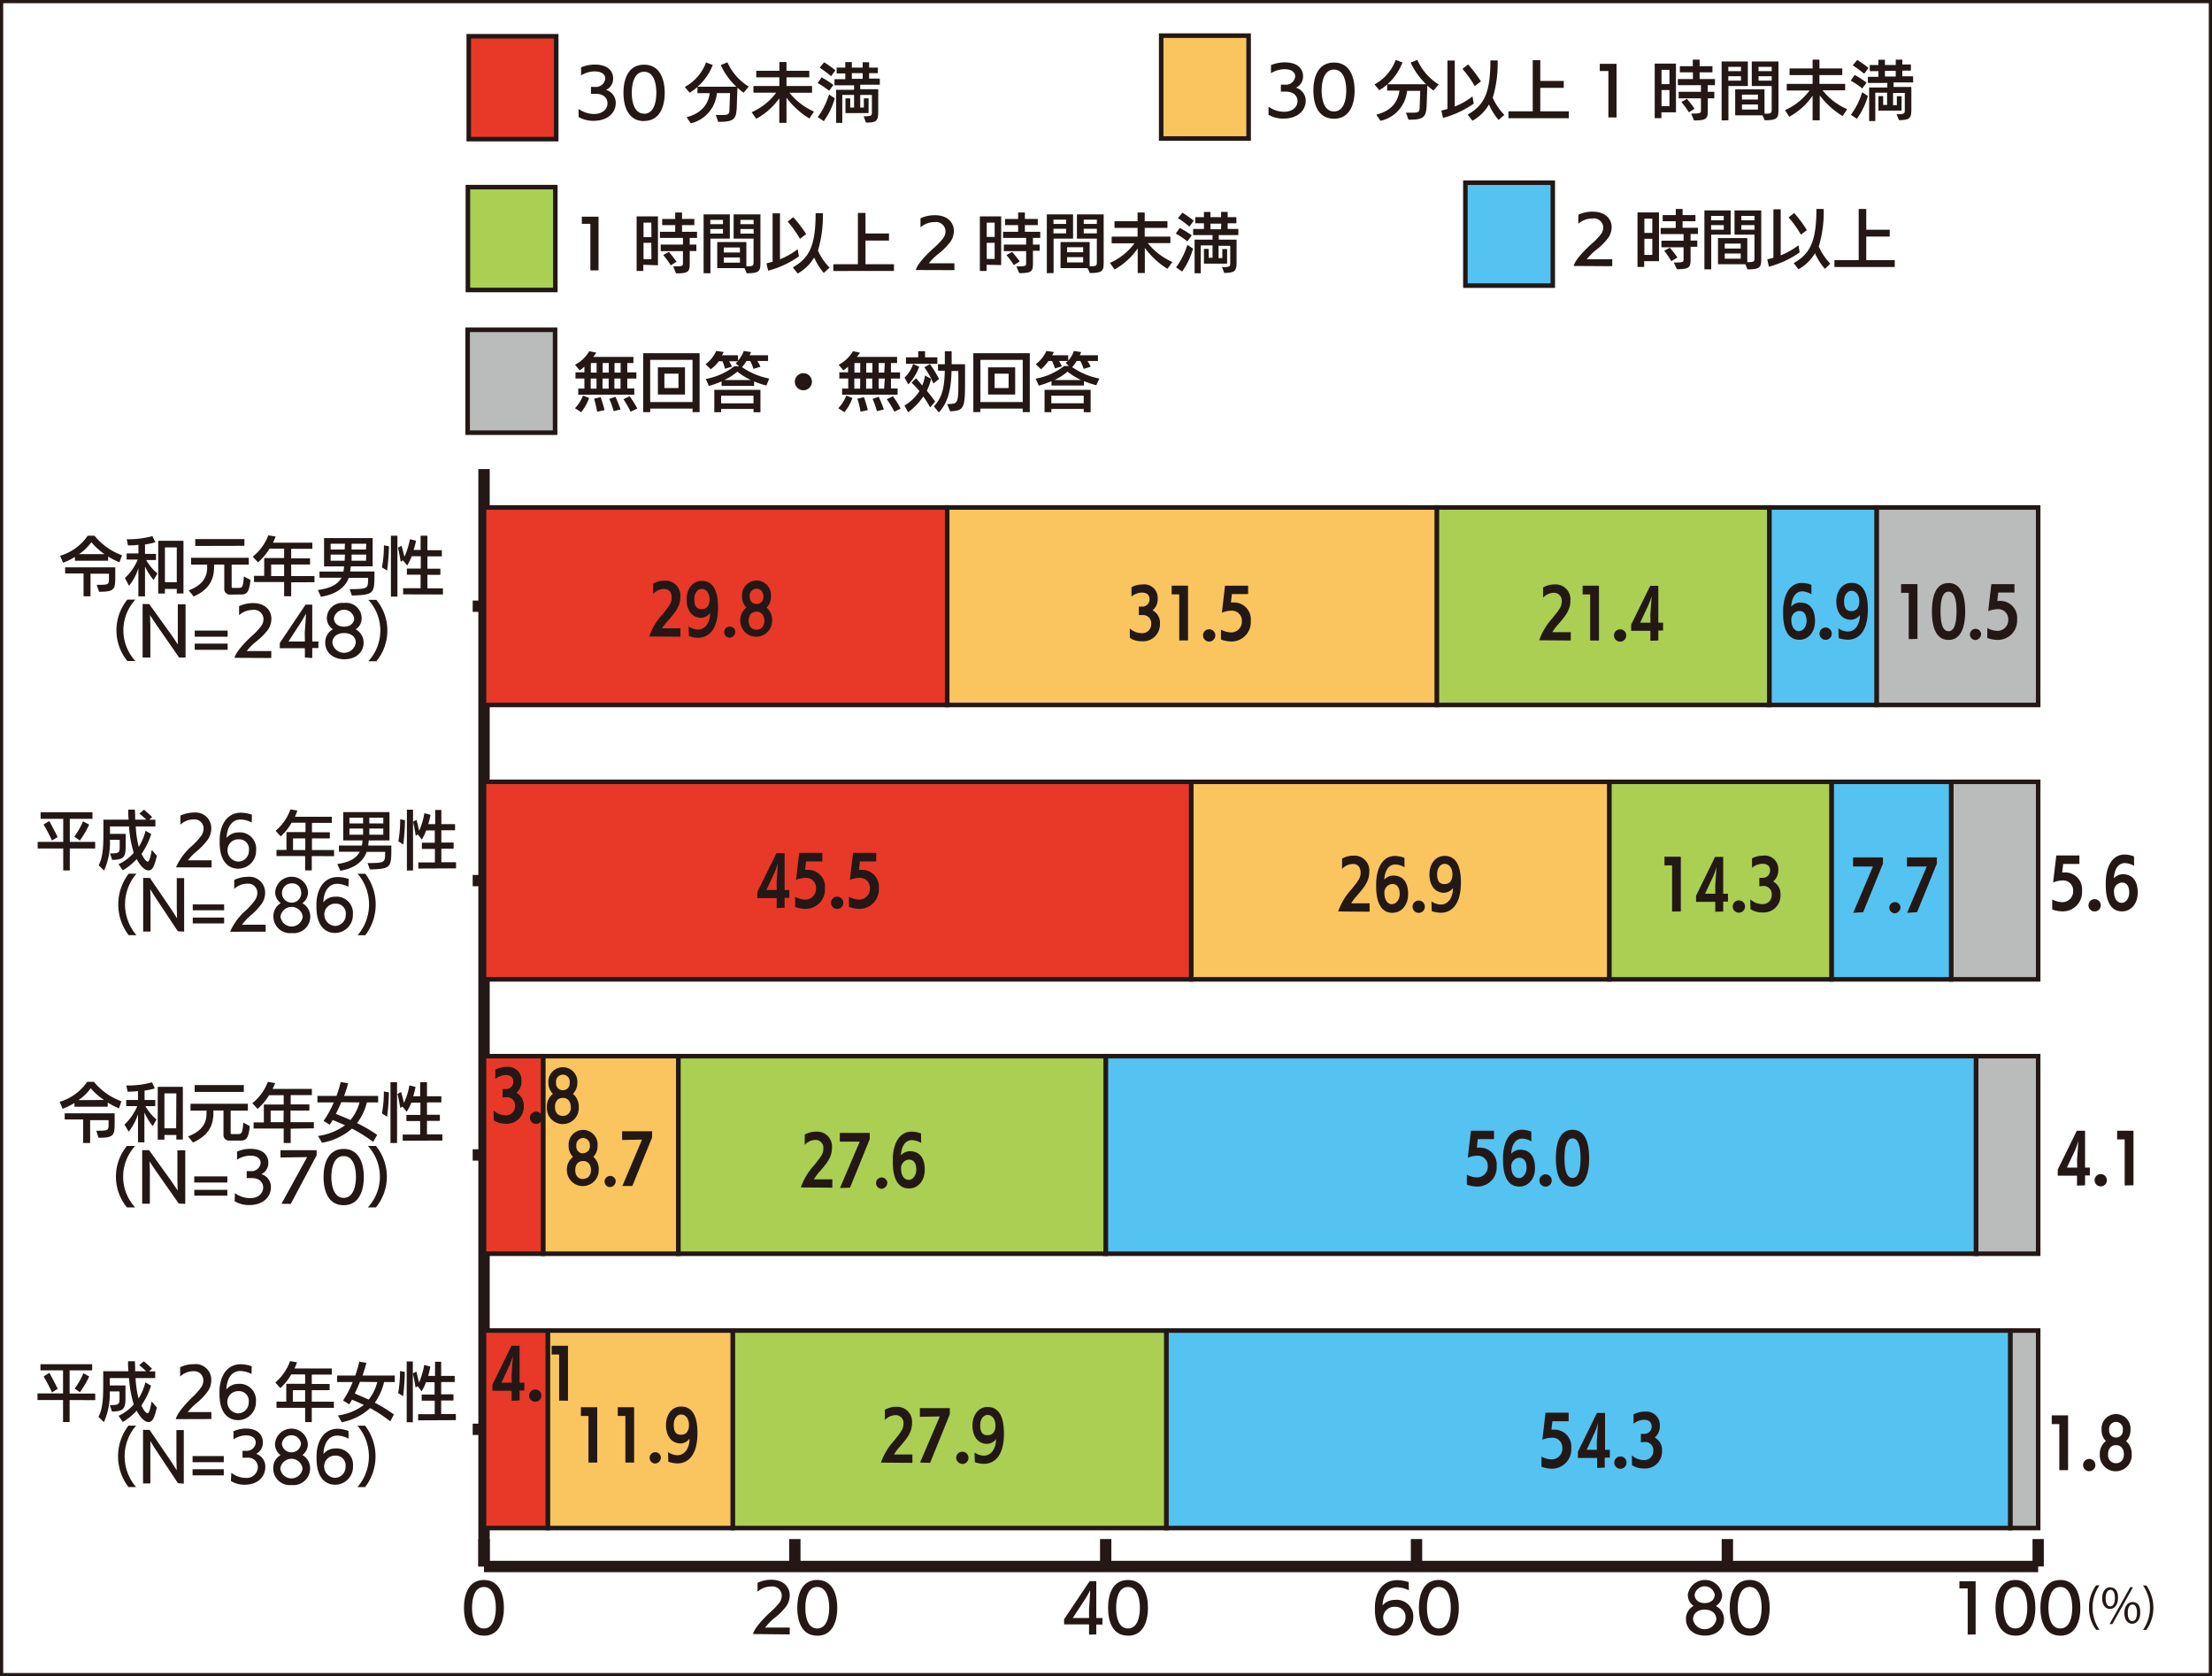 <svg xmlns="http://www.w3.org/2000/svg" viewBox="0 0 360 272.77"><defs><style>.cls-1{fill:#231815;}.cls-2{fill:#babbbb;}.cls-3{fill:#54c3f1;}.cls-4{fill:#aacf52;}.cls-5{fill:#fac55e;}.cls-6{fill:#e83828;}</style></defs><g id="レイヤー_2" data-name="レイヤー 2"><g id="レイヤー_1-2" data-name="レイヤー 1"><g id="_787655C6_03_002" data-name="787655C6_03_002"><path class="cls-1" d="M78.76,265c-1.58,0-1.94-1.95-1.94-3.36s.36-3.39,1.94-3.39,1.94,2,1.94,3.39S80.34,265,78.76,265Zm0,1.18c2.54,0,3.25-2.44,3.25-4.53s-.7-4.54-3.25-4.54-3.25,2.43-3.25,4.54S76.21,266.17,78.76,266.17Z"/><path class="cls-1" d="M133,265c-1.58,0-1.93-1.95-1.93-3.36s.35-3.39,1.93-3.39,1.95,2,1.95,3.39S134.57,265,133,265Zm0,1.18c2.55,0,3.26-2.44,3.26-4.53s-.7-4.54-3.26-4.54-3.24,2.43-3.24,4.54S130.45,266.17,133,266.17Zm-4.47-.21v-1.12l-4,0a9.12,9.12,0,0,1,1.47-1.51,10.3,10.3,0,0,0,2-2,3.21,3.21,0,0,0,.53-1.73c0-1.34-1-2.54-3-2.54a5.26,5.26,0,0,0-2.24.5v1.45a3.32,3.32,0,0,1,2.24-.85,1.51,1.51,0,0,1,1.7,1.5,2.1,2.1,0,0,1-.29,1,10.81,10.81,0,0,1-1.72,1.81c-1.31,1.25-2.48,2.59-2.67,3.43Z"/><path class="cls-1" d="M183.58,265c-1.58,0-1.93-1.95-1.93-3.36s.35-3.39,1.93-3.39,1.94,2,1.94,3.39S185.16,265,183.58,265Zm0,1.18c2.55,0,3.25-2.44,3.25-4.53s-.69-4.54-3.25-4.54-3.24,2.43-3.24,4.54S181,266.17,183.58,266.17Zm-6.34-2.88-2.65,0,2-3.05c.4-.61.81-1.43.83-1.46h0c0,.63-.18,2.95-.18,3.08Zm1.18,2.67v-1.61h1v-1.06h-1v-6h-1.08l-4.16,6.2v.84h4.06V266Z"/><path class="cls-1" d="M234.17,265c-1.58,0-1.93-1.95-1.93-3.36s.35-3.39,1.93-3.39,1.94,2,1.94,3.39S235.75,265,234.17,265Zm0,1.18c2.54,0,3.25-2.44,3.25-4.53s-.69-4.54-3.25-4.54-3.24,2.43-3.24,4.54S231.62,266.17,234.17,266.17Zm-5.42-2.94a1.81,1.81,0,0,1-1.82,1.8,1.88,1.88,0,0,1-1.82-1.95,1.8,1.8,0,0,1,1.9-1.61A1.62,1.62,0,0,1,228.75,263.23Zm.51-5.78a6.1,6.1,0,0,0-1.85-.32c-2.41,0-3.57,1.95-3.64,4.24,0,.18,0,.37,0,.56,0,3.75,2.15,4.23,3.17,4.23a3,3,0,0,0,3.07-2.94,2.71,2.71,0,0,0-3-2.88,2.66,2.66,0,0,0-2,.89c.07-1.63.82-2.94,2.39-2.94a4.72,4.72,0,0,1,1.89.49Z"/><path class="cls-1" d="M284.76,265c-1.58,0-1.94-1.95-1.94-3.36s.36-3.39,1.94-3.39,1.94,2,1.94,3.39S286.34,265,284.76,265Zm0,1.18c2.54,0,3.25-2.44,3.25-4.53s-.7-4.54-3.25-4.54-3.25,2.43-3.25,4.54S282.21,266.17,284.76,266.17Zm-5.43-2.67a1.92,1.92,0,0,1-3.79,0c0-.92.74-1.58,1.89-1.58S279.33,262.58,279.33,263.5Zm-.26-4c0,.78-.63,1.36-1.64,1.36s-1.63-.58-1.63-1.36a1.66,1.66,0,0,1,3.27,0Zm.21,1.82a2.14,2.14,0,0,0,1-1.84,2.83,2.83,0,0,0-5.59,0,2.17,2.17,0,0,0,.94,1.84,2.36,2.36,0,0,0-1.24,2.16c0,1.54,1.21,2.67,3.09,2.67s3.1-1.13,3.1-2.67A2.39,2.39,0,0,0,279.28,261.36Z"/><path class="cls-1" d="M335.31,265c-1.58,0-1.93-1.95-1.93-3.36s.35-3.39,1.93-3.39,1.95,2,1.95,3.39S336.89,265,335.31,265Zm0,1.18c2.55,0,3.26-2.44,3.26-4.53s-.7-4.54-3.26-4.54-3.24,2.43-3.24,4.54S332.77,266.17,335.31,266.17ZM328,265c-1.58,0-1.93-1.95-1.93-3.36s.35-3.39,1.93-3.39,1.94,2,1.94,3.39S329.58,265,328,265Zm0,1.18c2.55,0,3.25-2.44,3.25-4.53s-.69-4.54-3.25-4.54-3.24,2.43-3.24,4.54S325.46,266.17,328,266.17Zm-6.47-.2v-8.66h-2.64v1.16h1.35V266Z"/><polyline class="cls-1" points="78.77 253.99 331.71 253.99 331.71 255.84 78.77 255.84"/><polyline class="cls-1" points="77.85 254.91 77.85 250.45 79.7 250.45 79.7 254.91"/><polyline class="cls-1" points="128.44 254.91 128.44 250.45 130.28 250.45 130.28 254.91"/><polyline class="cls-1" points="179.03 254.91 179.03 250.45 180.87 250.45 180.87 254.91"/><polyline class="cls-1" points="229.61 254.91 229.61 250.45 231.46 250.45 231.46 254.91"/><polyline class="cls-1" points="280.2 254.91 280.2 250.45 282.05 250.45 282.05 254.91"/><polyline class="cls-1" points="330.79 254.91 330.79 250.45 332.63 250.45 332.63 254.91"/><polyline class="cls-1" points="77.85 254.91 77.85 76.33 79.7 76.33 79.7 254.91"/><polyline class="cls-1" points="76.93 231.67 83.25 231.67 83.25 233.51 76.93 233.51"/><polyline class="cls-1" points="76.93 187.02 83.25 187.02 83.25 188.87 76.93 188.87"/><polyline class="cls-1" points="76.93 142.38 83.25 142.38 83.25 144.22 76.93 144.22"/><polyline class="cls-1" points="76.93 97.73 83.25 97.73 83.25 99.57 76.93 99.57"/><rect class="cls-2" x="76.11" y="53.67" width="14.23" height="16.74"/><polygon class="cls-1" points="76.11 53.67 76.11 53.3 90.71 53.3 90.71 70.78 75.74 70.78 75.74 53.3 76.11 53.3 76.11 53.67 76.48 53.67 76.48 70.04 89.97 70.04 89.97 54.04 76.11 54.04 76.11 53.67 76.48 53.67 76.11 53.67"/><rect class="cls-2" x="305.4" y="82.58" width="26.31" height="32.15"/><polygon class="cls-1" points="305.4 82.58 305.4 82.21 332.08 82.21 332.08 115.09 305.04 115.09 305.04 82.21 305.4 82.21 305.4 82.58 305.77 82.58 305.77 114.35 331.34 114.35 331.34 82.95 305.4 82.95 305.4 82.58 305.77 82.58 305.4 82.58"/><rect class="cls-2" x="317.54" y="127.23" width="14.17" height="32.15"/><polygon class="cls-1" points="317.55 127.22 317.55 126.86 332.08 126.86 332.08 159.74 317.18 159.74 317.18 126.86 317.55 126.86 317.55 127.22 317.91 127.22 317.91 159 331.34 159 331.34 127.59 317.55 127.59 317.55 127.22 317.91 127.22 317.55 127.22"/><rect class="cls-2" x="321.59" y="171.87" width="10.12" height="32.15"/><polygon class="cls-1" points="321.59 171.87 321.59 171.5 332.08 171.5 332.08 204.39 321.22 204.39 321.22 171.5 321.59 171.5 321.59 171.87 321.96 171.87 321.96 203.65 331.34 203.65 331.34 172.24 321.59 172.24 321.59 171.87 321.96 171.87 321.59 171.87"/><rect class="cls-2" x="327.16" y="216.52" width="4.55" height="32.14"/><polygon class="cls-1" points="327.16 216.52 327.16 216.15 332.08 216.15 332.08 249.03 326.79 249.03 326.79 216.15 327.16 216.15 327.16 216.52 327.53 216.52 327.53 248.29 331.34 248.29 331.34 216.89 327.16 216.89 327.16 216.52 327.53 216.52 327.16 216.52"/><rect class="cls-3" x="238.49" y="29.73" width="14.23" height="16.74"/><polygon class="cls-1" points="238.49 29.73 238.49 29.36 253.08 29.36 253.08 46.85 238.12 46.85 238.12 29.36 238.49 29.36 238.49 29.73 238.86 29.73 238.86 46.11 252.35 46.11 252.35 30.1 238.49 30.1 238.49 29.73 238.86 29.73 238.49 29.73"/><rect class="cls-3" x="287.95" y="82.58" width="17.45" height="32.15"/><polygon class="cls-1" points="287.95 82.58 287.95 82.21 305.77 82.21 305.77 115.09 287.58 115.09 287.58 82.21 287.95 82.21 287.95 82.58 288.32 82.58 288.32 114.35 305.04 114.35 305.04 82.95 287.95 82.95 287.95 82.58 288.32 82.58 287.95 82.58"/><rect class="cls-3" x="298.07" y="127.23" width="19.48" height="32.15"/><polygon class="cls-1" points="298.07 127.22 298.07 126.86 317.91 126.86 317.91 159.74 297.7 159.74 297.7 126.86 298.07 126.86 298.07 127.22 298.44 127.22 298.44 159 317.18 159 317.18 127.59 298.07 127.59 298.07 127.22 298.44 127.22 298.07 127.22"/><rect class="cls-3" x="179.95" y="171.87" width="141.64" height="32.15"/><polygon class="cls-1" points="179.95 171.87 179.95 171.5 321.96 171.5 321.96 204.39 179.58 204.39 179.58 171.5 179.95 171.5 179.95 171.87 180.32 171.87 180.32 203.65 321.22 203.65 321.22 172.24 179.95 172.24 179.95 171.87 180.32 171.87 179.95 171.87"/><rect class="cls-3" x="189.81" y="216.52" width="137.34" height="32.14"/><polygon class="cls-1" points="189.81 216.52 189.81 216.15 327.53 216.15 327.53 249.03 189.44 249.03 189.44 216.15 189.81 216.15 189.81 216.52 190.18 216.52 190.18 248.29 326.79 248.29 326.79 216.89 189.81 216.89 189.81 216.52 190.18 216.52 189.81 216.52"/><rect class="cls-4" x="76.15" y="30.45" width="14.23" height="16.74"/><polygon class="cls-1" points="76.15 30.45 76.15 30.08 90.75 30.08 90.75 47.56 75.78 47.56 75.78 30.08 76.15 30.08 76.15 30.45 76.52 30.45 76.52 46.82 90.01 46.82 90.01 30.82 76.15 30.82 76.15 30.45 76.52 30.45 76.15 30.45"/><rect class="cls-4" x="233.82" y="82.58" width="54.13" height="32.15"/><polygon class="cls-1" points="233.82 82.58 233.82 82.21 288.32 82.21 288.32 115.09 233.46 115.09 233.46 82.21 233.82 82.21 233.82 82.58 234.19 82.58 234.19 114.35 287.58 114.35 287.58 82.95 233.82 82.95 233.82 82.58 234.19 82.58 233.82 82.58"/><rect class="cls-4" x="261.9" y="127.23" width="36.17" height="32.15"/><polygon class="cls-1" points="261.9 127.22 261.9 126.86 298.44 126.86 298.44 159.74 261.53 159.74 261.53 126.86 261.9 126.86 261.9 127.22 262.27 127.22 262.27 159 297.7 159 297.7 127.59 261.9 127.59 261.9 127.22 262.27 127.22 261.9 127.22"/><rect class="cls-4" x="110.39" y="171.87" width="69.56" height="32.15"/><polygon class="cls-1" points="110.39 171.87 110.39 171.5 180.32 171.5 180.32 204.39 110.02 204.39 110.02 171.5 110.39 171.5 110.39 171.87 110.76 171.87 110.76 203.65 179.58 203.65 179.58 172.24 110.39 172.24 110.39 171.87 110.76 171.87 110.39 171.87"/><rect class="cls-4" x="119.25" y="216.52" width="70.57" height="32.14"/><polygon class="cls-1" points="119.25 216.52 119.25 216.15 190.18 216.15 190.18 249.03 118.88 249.03 118.88 216.15 119.25 216.15 119.25 216.52 119.61 216.52 119.61 248.29 189.44 248.29 189.44 216.89 119.25 216.89 119.25 216.52 119.61 216.52 119.25 216.52"/><rect class="cls-5" x="188.98" y="5.8" width="14.23" height="16.74"/><polygon class="cls-1" points="188.98 5.8 188.98 5.43 203.58 5.43 203.58 22.91 188.61 22.91 188.61 5.43 188.98 5.43 188.98 5.8 189.35 5.8 189.35 22.17 202.84 22.17 202.84 6.17 188.98 6.17 188.98 5.8 189.35 5.8 188.98 5.8"/><rect class="cls-5" x="154.15" y="82.58" width="79.67" height="32.15"/><polygon class="cls-1" points="154.15 82.58 154.15 82.21 234.19 82.21 234.19 115.09 153.78 115.09 153.78 82.21 154.15 82.21 154.15 82.58 154.52 82.58 154.52 114.35 233.46 114.35 233.46 82.95 154.15 82.95 154.15 82.58 154.52 82.58 154.15 82.58"/><rect class="cls-5" x="193.86" y="127.23" width="68.04" height="32.15"/><polygon class="cls-1" points="193.86 127.22 193.86 126.86 262.27 126.86 262.27 159.74 193.49 159.74 193.49 126.86 193.86 126.86 193.86 127.22 194.23 127.22 194.23 159 261.53 159 261.53 127.59 193.86 127.59 193.86 127.22 194.23 127.22 193.86 127.22"/><rect class="cls-5" x="88.39" y="171.87" width="22" height="32.15"/><polygon class="cls-1" points="88.39 171.87 88.39 171.5 110.76 171.5 110.76 204.39 88.02 204.39 88.02 171.5 88.39 171.5 88.39 171.87 88.76 171.87 88.76 203.65 110.02 203.65 110.02 172.24 88.39 172.24 88.39 171.87 88.76 171.87 88.39 171.87"/><rect class="cls-5" x="89.15" y="216.52" width="30.1" height="32.14"/><polygon class="cls-1" points="89.14 216.52 89.14 216.15 119.61 216.15 119.61 249.03 88.78 249.03 88.78 216.15 89.14 216.15 89.14 216.52 89.51 216.52 89.51 248.29 118.88 248.29 118.88 216.89 89.14 216.89 89.14 216.52 89.51 216.52 89.14 216.52"/><rect class="cls-6" x="76.29" y="5.9" width="14.23" height="16.74"/><polygon class="cls-1" points="76.29 5.9 76.29 5.53 90.89 5.53 90.89 23.01 75.92 23.01 75.92 5.53 76.29 5.53 76.29 5.9 76.66 5.9 76.66 22.27 90.15 22.27 90.15 6.27 76.29 6.27 76.29 5.9 76.66 5.9 76.29 5.9"/><rect class="cls-6" x="78.77" y="82.58" width="75.38" height="32.15"/><polygon class="cls-1" points="78.77 82.58 78.77 82.21 154.52 82.21 154.52 115.09 78.41 115.09 78.41 82.21 78.77 82.21 78.77 82.58 79.14 82.58 79.14 114.35 153.78 114.35 153.78 82.95 78.77 82.95 78.77 82.58 79.14 82.58 78.77 82.58"/><rect class="cls-6" x="78.77" y="127.23" width="115.09" height="32.15"/><polygon class="cls-1" points="78.77 127.22 78.77 126.86 194.23 126.86 194.23 159.74 78.41 159.74 78.41 126.86 78.77 126.86 78.77 127.22 79.14 127.22 79.14 159 193.49 159 193.49 127.59 78.77 127.59 78.77 127.22 79.14 127.22 78.77 127.22"/><rect class="cls-6" x="78.77" y="171.87" width="9.61" height="32.15"/><polygon class="cls-1" points="78.77 171.87 78.77 171.5 88.76 171.5 88.76 204.39 78.41 204.39 78.41 171.5 78.77 171.5 78.77 171.87 79.14 171.87 79.14 203.65 88.02 203.65 88.02 172.24 78.77 172.24 78.77 171.87 79.14 171.87 78.77 171.87"/><rect class="cls-6" x="78.77" y="216.52" width="10.37" height="32.14"/><polygon class="cls-1" points="78.77 216.52 78.77 216.15 89.52 216.15 89.52 249.03 78.41 249.03 78.41 216.15 78.77 216.15 78.77 216.52 79.14 216.52 79.14 248.29 88.78 248.29 88.78 216.89 78.77 216.89 78.77 216.52 79.14 216.52 78.77 216.52"/><path class="cls-1" d="M171.62,61.84a9.67,9.67,0,0,0,2.12-1.36,11,11,0,0,0,2.2,1.36Zm4.75,3.79H171.1V64.4h5.27Zm1.13,1.45V63.44H170v3.64h1.11v-.53h5.27v.53Zm1.42-5.48a11.59,11.59,0,0,1-4.43-1.86,4.57,4.57,0,0,0,.73-1h.6a6.48,6.48,0,0,1,.54,1.29l1.14-.35a4.71,4.71,0,0,0-.52-.94h1.71v-.93h-2.95c.08-.18.16-.35.22-.51l-1.18-.19a4.71,4.71,0,0,1-.93,1.58v-.88h-2.61c.11-.18.19-.36.28-.53l-1.22-.17a5.55,5.55,0,0,1-1.73,2.16l.85.82a7.35,7.35,0,0,0,1.22-1.35h.57a7.53,7.53,0,0,1,.48,1.21l1.13-.33a6.82,6.82,0,0,0-.46-.88h1.45l-.39.32.56.5h-.79a10.62,10.62,0,0,1-4.63,2.06l.51,1.14a16.16,16.16,0,0,0,2.06-.74v.72h5.29v-.72a14.66,14.66,0,0,0,2,.67Zm-14.77,1.55h-2.28V60.81h2.28Zm1.07,1.05V59.78h-4.41V64.2Zm1.23,1.22h-6.89V58.56h6.89Zm1.15,1.65v-9.6h-9.19v9.59h1.15v-.57h6.89v.57Zm-14.77-5.4a17.52,17.52,0,0,0-1.49-2.42l-.9.52a14,14,0,0,1,1.47,2.64Zm-5,.88a8.17,8.17,0,0,0,1.77-2.88l-1-.43a5.37,5.37,0,0,1-1.39,2.21Zm4.72-3.35V58.15h-2v-1h-1.11v1h-2V59.2Zm-.35,6.15c-.33-.47-.82-1.12-1.36-1.77a9,9,0,0,0,.7-1.93l-1-.54a6,6,0,0,1-.45,1.62l-1-1.18-.74.73a11.6,11.6,0,0,1,1.29,1.37A7.46,7.46,0,0,1,147.2,66l.6,1.09a10.51,10.51,0,0,0,2.46-2.57,15,15,0,0,1,1.12,1.78Zm2.43,1.58c2.35-.09,2.43-.55,2.43-5.12V59.27h-2.18v-2.1h-1.11v2.1h-1.11v1.06h1.1c-.05,2.89-.49,4.45-1.78,5.79l.81,1c1.57-1.67,2-3.95,2.07-6.75h1.11V62.7c0,2.36-.12,2.89-.92,3a6.8,6.8,0,0,1-.9.06ZM140,60.63h-.94V59.08H140Zm3.91,0H143V59.08H144Zm-1.93,0h-1V59.08h1Zm-2,2.61h-.94V61.6H140Zm3.91,0H143V61.6H144Zm-1.93,0h-1V61.6h1Zm1.89,3.39c-.19-.54-.57-1.51-.84-2.06l-1,.34a14.41,14.41,0,0,1,.71,2Zm-2.61.11c-.12-.52-.41-1.51-.63-2.11l-1.07.25a15.63,15.63,0,0,1,.52,2.12Zm5.33-.25a13.76,13.76,0,0,0-1.25-2l-1,.47A17.69,17.69,0,0,1,145.57,67Zm-9.14.58a7.47,7.47,0,0,0,1.3-2.31l-1-.38a6.16,6.16,0,0,1-1.3,2.05Zm8.65-2.85v-1H145V61.6h1.48v-1H145V59.08h1v-1h-6.54c.21-.26.38-.5.51-.69l-1.15-.24a5.86,5.86,0,0,1-2.33,2.21l.77.9a3.91,3.91,0,0,0,.76-.61v.94H136.6v1h1.45v1.64h-1v1Zm-13.94-2.1a1.39,1.39,0,0,0-2.78,0,1.39,1.39,0,0,0,2.78,0Zm-14.26-.28a9.21,9.21,0,0,0,2.12-1.36,11.24,11.24,0,0,0,2.2,1.36Zm4.75,3.79h-5.27V64.4h5.27Zm1.13,1.45V63.44h-7.51v3.64h1.11v-.53h5.27v.53Zm1.43-5.48a11.52,11.52,0,0,1-4.43-1.86,5.37,5.37,0,0,0,.73-1h.6a6.41,6.41,0,0,1,.53,1.29l1.14-.35a5.18,5.18,0,0,0-.51-.94H125v-.93h-3c.09-.18.16-.35.23-.51l-1.18-.19a4.91,4.91,0,0,1-.94,1.58v-.88h-2.61a5.48,5.48,0,0,0,.28-.53l-1.22-.17a5.47,5.47,0,0,1-1.73,2.16l.85.82A7,7,0,0,0,117,58.78h.57A7.67,7.67,0,0,1,118,60l1.12-.33a5.76,5.76,0,0,0-.46-.88h1.45l-.39.32.56.5h-.78a10.71,10.71,0,0,1-4.64,2.06l.52,1.14a17.34,17.34,0,0,0,2.06-.74v.72h5.29v-.72a14.52,14.52,0,0,0,2,.67Zm-14.77,1.55h-2.29V60.81h2.29Zm1.06,1.05V59.78h-4.41V64.2Zm1.23,1.22h-6.89V58.56h6.89Zm1.15,1.65v-9.6h-9.18v9.59h1.14v-.57h6.89v.57ZM97.1,60.63h-.94V59.08h.94Zm3.91,0h-1V59.08h1Zm-1.93,0h-1V59.08h1Zm-2,2.61h-.94V61.6h.94Zm3.91,0h-1V61.6h1Zm-1.93,0h-1V61.6h1ZM101,66.63c-.19-.54-.57-1.51-.84-2.06l-1,.34a14.41,14.41,0,0,1,.71,2Zm-2.61.11a19.74,19.74,0,0,0-.64-2.11l-1.06.25A17.28,17.28,0,0,1,97.18,67Zm5.33-.25a13.76,13.76,0,0,0-1.25-2l-1,.47A19.22,19.22,0,0,1,102.63,67Zm-9.14.58a7.47,7.47,0,0,0,1.3-2.31l-1-.38a6.16,6.16,0,0,1-1.3,2.05Zm8.65-2.85v-1h-1.14V61.6h1.48v-1h-1.48V59.08h1v-1H96.54a8.29,8.29,0,0,0,.52-.69l-1.15-.24a5.86,5.86,0,0,1-2.33,2.21l.76.9a3.69,3.69,0,0,0,.77-.61v.94H93.66v1h1.45v1.64h-1v1Z"/><path class="cls-1" d="M308.37,43.45V42.33h-4.64V38.5h3.82V37.38h-3.82V34H302.5v8.33h-3.95v1.12Zm-14.3-6A21,21,0,0,0,292,34.66l-.91.72a16.37,16.37,0,0,1,2,2.8Zm-1.37,2.46a12,12,0,0,1-2.89,1.64V34.06h-1.19v7.88c-.35.11-.69.2-1,.26l.27,1.2a15.35,15.35,0,0,0,5-2.33Zm5.18,3A9.68,9.68,0,0,1,296,40.11,19.16,19.16,0,0,0,296.8,34h-1.18c0,5.51-1.13,7.33-3.7,8.82l.78,1a7.09,7.09,0,0,0,2.68-2.61A10.32,10.32,0,0,0,297,43.75Zm-17.34-7.07h-2.06v-.7h2.06Zm5,0h-2.14v-.7h2.14Zm-5,1.54h-2.06v-.75h2.06Zm5,0h-2.14v-.75h2.14Zm-2.24,3.07h-2.6v-.81h2.6Zm0,1.65h-2.6v-.85h2.6Zm-4.8,1.74V38.18h3.16V34.24h-4.27v9.58Zm5.9,0c2.07,0,2.24-.36,2.24-1.71V34.24h-4.35v3.94h3.25V42c0,.62-.15.66-1.17.66V38.75H279.6V43h4.45ZM273,41.9a18,18,0,0,0-1.24-1.59l-.91.5A12.77,12.77,0,0,1,272,42.5Zm-4.09-4h-1.29V35.58h1.29Zm0,3.58h-1.29V38.86h1.29Zm4,2.33c2.09,0,2.23-.34,2.23-1.65v-2h1.09V39.15h-1.09V38.07h1.2v-1h-2.5V36h2.09V35h-2.09v-1h-1.11v1H270.6v1h2.12v1.09h-2.45v1H274v1.08H270.4v1.07H274v2c0,.43-.14.48-1.59.48ZM270,42.5V34.57H266.5v8.87h1.09V42.5Zm-7.61.82V42.19l-4.15,0a10,10,0,0,1,1.52-1.52,10.18,10.18,0,0,0,2-2A3.16,3.16,0,0,0,262.3,37c0-1.35-1-2.56-3.12-2.56a5.54,5.54,0,0,0-2.31.5v1.47a3.49,3.49,0,0,1,2.31-.86A1.54,1.54,0,0,1,260.93,37a1.94,1.94,0,0,1-.3,1,10.85,10.85,0,0,1-1.77,1.83c-1.35,1.25-2.56,2.61-2.75,3.45Z"/><path class="cls-1" d="M198.71,37.31H197v-.92h1.76Zm-4.75,1A13.58,13.58,0,0,0,192,37.09l-.64.92a13.69,13.69,0,0,1,1.88,1.27Zm.32-2.39a17.84,17.84,0,0,0-1.84-1.31l-.73.88a19.33,19.33,0,0,1,1.86,1.38Zm-1.89,8.27a12.24,12.24,0,0,0,1.78-3.73l-.93-.62a12,12,0,0,1-1.84,3.67Zm6.86.23c1.69-.05,2-.23,2-1.81V39h-2.9v-.74h3.19v-1h-1.74v-.92h1.42v-1h-1.42v-.86h-1.07v.86H197v-.85h-1.06v.85h-1.41v1h1.41v.92h-1.76v1h3.16V39h-2.92v5.47h1V39.94h1.92v2h-.63V40.5h-.77v2.4h3.77V40.53h-.78V42h-.61v-2h1.9v2.88c0,.53-.19.59-1.34.59Zm-8.45-1.79a10.61,10.61,0,0,1-4-3.07h3.68V38.51H186.3V37.08H190V36H186.3V34.58h-1.16V36h-3.76v1.08h3.76v1.43h-4.22v1.08h3.72a10,10,0,0,1-4,3.19l.75,1.07a11.07,11.07,0,0,0,3.77-3.42v4h1.16v-4.1A13.11,13.11,0,0,0,190,43.75Zm-17.29-6.19h-2.06v-.7h2.06Zm5,0h-2.13v-.7h2.13Zm-5,1.54h-2.06v-.75h2.06Zm5,0h-2.13v-.75h2.13Zm-2.23,3.07h-2.61v-.82h2.61Zm0,1.65h-2.61v-.85h2.61Zm-4.81,1.73V38.83h3.17V34.89h-4.27v9.57Zm5.91,0c2.07,0,2.24-.36,2.24-1.71V34.89h-4.35v3.94h3.24v3.84c0,.62-.15.66-1.17.66V39.39h-4.74v4.24H177Zm-11.42-1.88A16.05,16.05,0,0,0,164.71,41l-.91.5A15.76,15.76,0,0,1,165,43.14Zm-4.08-4h-1.29V36.23h1.29Zm0,3.58h-1.29V39.51h1.29Zm4,2.32c2.09,0,2.23-.33,2.23-1.64v-2h1.09V39.8h-1.09V38.72h1.19v-1h-2.5V36.63h2.1v-1h-2.1V34.58h-1.1v1.05h-2.13v1h2.13v1.09h-2.45v1H167V39.8h-3.63v1.07H167v2c0,.43-.14.48-1.59.48Zm-2.94-1.32V35.21h-3.47v8.88h1.1v-1Zm-7.61.83V42.84l-4.16,0a9.69,9.69,0,0,1,1.53-1.52,10.75,10.75,0,0,0,2-2,3.15,3.15,0,0,0,.54-1.74c0-1.35-1-2.56-3.11-2.56a5.61,5.61,0,0,0-2.32.5V37a3.48,3.48,0,0,1,2.32-.86,1.54,1.54,0,0,1,1.75,1.52,2,2,0,0,1-.3,1,10.85,10.85,0,0,1-1.77,1.83c-1.35,1.25-2.56,2.6-2.76,3.45Zm-9.84.13V43h-4.63V39.15h3.82V38h-3.82V34.65h-1.24V43h-4V44.1Zm-14.29-6a20.26,20.26,0,0,0-2.1-2.75l-.91.72a17,17,0,0,1,2,2.8Zm-1.38,2.46a11.91,11.91,0,0,1-2.88,1.64V34.71h-1.2v7.88c-.35.1-.68.2-1,.26l.28,1.2a15.45,15.45,0,0,0,5-2.33Zm5.19,3a9.29,9.29,0,0,1-1.89-2.78,19.5,19.5,0,0,0,.8-6.08h-1.18c0,5.51-1.13,7.33-3.7,8.82l.78,1a7,7,0,0,0,2.68-2.61,10.32,10.32,0,0,0,1.57,2.52Zm-17.35-7.07H115.6v-.7h2.06Zm5,0H120.5v-.7h2.14Zm-5,1.54H115.6v-.75h2.06Zm5,0H120.5v-.75h2.14Zm-2.23,3.07H117.8v-.82h2.61Zm0,1.65H117.8v-.85h2.61Zm-4.81,1.73V38.83h3.16V34.89h-4.27v9.57Zm5.9,0c2.07,0,2.24-.36,2.24-1.71V34.89H119.4v3.94h3.24v3.84c0,.62-.15.66-1.17.66V39.39h-4.74v4.24h4.44Zm-11.41-1.88A19.8,19.8,0,0,0,108.86,41l-.92.5a14.6,14.6,0,0,1,1.23,1.68Zm-4.09-4h-1.29V36.23H106Zm0,3.58h-1.29V39.51H106Zm4,2.32c2.09,0,2.23-.33,2.23-1.64v-2h1.08V39.8h-1.08V38.72h1.19v-1H111V36.63H113v-1H111V34.58h-1.11v1.05h-2.12v1h2.12v1.09H107.4v1h3.75V39.8h-3.62v1.07h3.62v2c0,.43-.14.48-1.59.48Zm-2.94-1.32V35.21h-3.47v8.88h1.09v-1ZM97.41,44V35.26H94.69v1.16h1.39V44Z"/><path class="cls-1" d="M308.53,12.45h-1.76v-.92h1.76Zm-4.75,1a14,14,0,0,0-1.93-1.25l-.65.92a13.69,13.69,0,0,1,1.88,1.27Zm.32-2.39a17.84,17.84,0,0,0-1.84-1.31l-.73.88A19.33,19.33,0,0,1,303.39,12Zm-1.89,8.27A12.24,12.24,0,0,0,304,15.63l-.93-.63a12.08,12.08,0,0,1-1.84,3.68Zm6.86.23c1.69-.05,2-.23,2-1.81V14.15h-2.89v-.74h3.18v-1H309.6v-.92H311v-1H309.6V9.71h-1.07v.87h-1.76V9.72h-1.06v.86H304.3v1h1.41v.92H304v1h3.16v.74H304.2v5.46h1V15.08h1.92v2h-.64V15.64h-.77V18h3.77V15.66h-.77v1.46h-.62v-2H310V18c0,.53-.19.59-1.34.59Zm-8.45-1.79a10.49,10.49,0,0,1-4-3.07h3.68V13.65h-4.19V12.22h3.72V11.14h-3.72V9.71H295v1.43h-3.75v1.08H295v1.43h-4.21v1.08h3.71a10,10,0,0,1-4,3.19L291.2,19A11,11,0,0,0,295,15.57v4h1.16V15.52a13.28,13.28,0,0,0,3.73,3.37Zm-17.28-6.19h-2.06v-.7h2.06Zm5,0h-2.14v-.7h2.14Zm-5,1.54h-2.06V12.4h2.06Zm5,0h-2.14V12.4h2.14Zm-2.24,3.07h-2.6V15.4h2.6Zm0,1.64h-2.6V17h2.6Zm-4.8,1.74V14h3.16V10h-4.27V19.6Zm5.9,0c2.07,0,2.24-.36,2.24-1.72V10h-4.34V14h3.24v3.84c0,.62-.15.66-1.17.66V14.53H282.4v4.24h4.45Zm-11.41-1.88a19.59,19.59,0,0,0-1.24-1.6l-.91.51a12.69,12.69,0,0,1,1.22,1.68Zm-4.09-4h-1.29V11.37h1.29Zm0,3.59h-1.29V14.65h1.29Zm4,2.32c2.1,0,2.24-.33,2.24-1.64V16H279V14.94h-1.08V13.86h1.19v-1h-2.5V11.77h2.09v-1h-2.09V9.71h-1.11v1.06H273.4v1h2.12v1.09h-2.45v1h3.76v1.08H273.2V16h3.63v2c0,.43-.14.48-1.59.48Zm-2.94-1.32V10.35H269.3v8.88h1.09v-.95Zm-9.67.84V10.39h-2.73v1.17h1.4v7.55Zm-7.77.12V18.12h-4.64V14.29h3.82V13.17h-3.82V9.79h-1.23v8.33H245.5v1.12Zm-14.3-6a21,21,0,0,0-2.09-2.75l-.92.72a17,17,0,0,1,2,2.8Zm-1.38,2.45a11.45,11.45,0,0,1-2.88,1.65V9.85h-1.19v7.88c-.36.1-.69.2-1,.26l.28,1.2a15.78,15.78,0,0,0,5-2.33Zm5.19,3a9.42,9.42,0,0,1-1.89-2.78,19.2,19.2,0,0,0,.8-6.08h-1.18c0,5.51-1.12,7.33-3.7,8.82l.78,1A7.11,7.11,0,0,0,242.33,17a10,10,0,0,0,1.56,2.52Zm-15.37.79c2.39,0,2.63-.58,2.73-2.37,0-.41.09-2.58.11-3.2a10.91,10.91,0,0,0,1,.83l.84-1a8.92,8.92,0,0,1-3.47-4l-1.09.45a11.77,11.77,0,0,0,2.53,3.52h-6.3a9.24,9.24,0,0,0,2.44-3.54l-1.1-.43a7.45,7.45,0,0,1-3.45,4l.78.94a8.48,8.48,0,0,0,1.28-.93v1h2c-.2,1.51-1,3.2-3.77,3.91l.69,1A5.54,5.54,0,0,0,229,14.78h2.14c0,.37-.07,2.14-.09,2.56,0,.84-.14,1-1.1,1l-1.13,0,.41,1.13ZM217.1,18.14c-1.63,0-2-2-2-3.4s.36-3.41,2-3.41,2,2,2,3.41S218.73,18.14,217.1,18.14Zm0,1.18c2.63,0,3.36-2.46,3.36-4.57s-.72-4.57-3.36-4.57-3.35,2.45-3.35,4.57S214.47,19.32,217.1,19.32Zm-10.65-.64a4.71,4.71,0,0,0,2.41.62c2.52,0,3.64-1.48,3.64-2.88a2.19,2.19,0,0,0-1.59-2.15,2,2,0,0,0,1.16-1.88c0-.94-.6-2.24-3-2.24a5.75,5.75,0,0,0-2.22.45v1.31a4.31,4.31,0,0,1,2.19-.65c1.31,0,1.75.61,1.75,1.17a1.5,1.5,0,0,1-1.62,1.35c-.11,0-.43,0-.71,0v1.13c.18,0,.62,0,.74,0h.09c1.26,0,1.88.73,1.88,1.52,0,1-.83,1.76-2.2,1.76a4.37,4.37,0,0,1-2.52-.84Z"/><path class="cls-1" d="M140.4,12.83h-1.76V11.9h1.76Zm-4.76,1a15,15,0,0,0-1.93-1.24l-.64.92a14.49,14.49,0,0,1,1.87,1.26Zm.32-2.39a19.75,19.75,0,0,0-1.83-1.31l-.73.88a21.36,21.36,0,0,1,1.86,1.39Zm-1.89,8.28A12,12,0,0,0,135.86,16l-.94-.63a12.06,12.06,0,0,1-1.83,3.68Zm6.86.23c1.7,0,2-.23,2-1.81V14.52H140v-.73h3.19v-1h-1.74V11.9h1.42V11h-1.42v-.87H140.4V11h-1.76V10.1h-1.07V11h-1.4v.95h1.4v.93h-1.76v1H139v.73h-2.92V20h1V15.45H139V17.5h-.63V16h-.77v2.4h3.76V16h-.77V17.5H140V15.45h1.9v2.89c0,.53-.2.58-1.34.58Zm-8.45-1.79a10.67,10.67,0,0,1-4-3.07h3.68V14H128V12.59h3.71V11.52H128V10.09h-1.16v1.43h-3.76v1.07h3.76V14h-4.22v1.08h3.71a10,10,0,0,1-4,3.18l.75,1.07A11.14,11.14,0,0,0,126.83,16v4H128v-4.1a13.3,13.3,0,0,0,3.72,3.38Zm-15.3,1.66c2.39,0,2.62-.57,2.73-2.36,0-.41.09-2.58.11-3.2a10.91,10.91,0,0,0,1,.83l.84-1a8.87,8.87,0,0,1-3.47-3.95l-1.09.45a11.6,11.6,0,0,0,2.53,3.52h-6.3A9,9,0,0,0,116,10.58l-1.09-.43a7.49,7.49,0,0,1-3.46,4l.79.94a8.6,8.6,0,0,0,1.27-.93v1h2c-.2,1.51-1.05,3.2-3.77,3.91l.69,1a5.55,5.55,0,0,0,4.24-4.92h2.14c0,.37-.07,2.14-.09,2.56,0,.84-.14,1-1.1,1l-1.13,0,.41,1.13Zm-12.36-1.33c-1.63,0-2-2-2-3.39s.36-3.42,2-3.42,2,2,2,3.42S106.45,18.51,104.82,18.51Zm0,1.19c2.63,0,3.36-2.46,3.36-4.57s-.72-4.58-3.36-4.58-3.35,2.45-3.35,4.58S102.19,19.7,104.82,19.7Zm-10.65-.64a4.71,4.71,0,0,0,2.41.62c2.52,0,3.63-1.48,3.63-2.88a2.17,2.17,0,0,0-1.58-2.15,2,2,0,0,0,1.16-1.89c0-.93-.61-2.23-3-2.23a5.72,5.72,0,0,0-2.22.45v1.31a4.29,4.29,0,0,1,2.19-.65c1.31,0,1.75.61,1.75,1.16a1.51,1.51,0,0,1-1.62,1.36c-.11,0-.43,0-.71,0v1.13l.74,0H97c1.26,0,1.87.74,1.87,1.52,0,1-.82,1.76-2.2,1.76a4.43,4.43,0,0,1-2.51-.83Z"/><path class="cls-1" d="M63,181.72a32.13,32.13,0,0,0,.29-3.78v-.18l-.82-.15v.32a18.88,18.88,0,0,1-.31,3.26ZM64.62,186v-9.9H63.55V186ZM72,185.6v-1H69.49v-2.2h2.1v-1h-2.1v-2h2.34v-1H69.49v-2.3H68.38v2.3H67.24a12.15,12.15,0,0,0,.39-1.52l-1-.26a11.45,11.45,0,0,1-.89,2.86c-.13-.56-.31-1.27-.46-1.78l-.59.31c.17.67.34,1.63.46,2.29l.35-.23.69.85a7.67,7.67,0,0,0,.75-1.49h1.48v2H66.14v1h2.24v2.2H65.54v1Zm-10.61-.92a25.09,25.09,0,0,0-3.28-1.92,9.13,9.13,0,0,0,1.6-3.36h1.83v-1.06H56a19.7,19.7,0,0,0,.66-2.06l-1.21-.2a22.3,22.3,0,0,1-.68,2.26H51.66v1.06h2.66a15.57,15.57,0,0,1-1.66,3l1,.63c.17-.25.33-.51.49-.77.64.26,1.32.55,2,.86a9.85,9.85,0,0,1-4.39,1.74l.65,1.1a10.16,10.16,0,0,0,4.88-2.3,23.85,23.85,0,0,1,3.44,2.16Zm-2.88-5.28a7.37,7.37,0,0,1-1.47,2.86c-.85-.38-1.67-.7-2.38-1,.31-.61.61-1.25.89-1.9Zm-12.37,3.21H44.05v-1.89h2.12Zm4.94,1v-1h-3.8v-1.89h3.07v-1H47.31v-1.52h3.45v-1h-6.4c.15-.31.28-.63.43-.95l-1.2-.2a8,8,0,0,1-2.53,3.47l.86.93a9.09,9.09,0,0,0,1.87-2.23h2.38v1.52H42.94v2.91H41.27v1h4.9V186h1.14v-2.33Zm-11.4-5.92v-1.12h-8v1.12Zm-.57,7.92c.82,0,1.34-.16,1.54-2.36l-1.06-.58c-.12,1.83-.3,1.88-.93,1.88h-.81c-.28,0-.31,0-.31-.26v-3.56h2.8v-1.11H31v1.11h2.61c0,.26,0,.53,0,.53v0c0,1.72-1,2.92-3,3.66l.8,1c2.2-1,3.27-2.4,3.32-4.67,0,0,0-.27,0-.54h1.64v3.9a.91.91,0,0,0,1,1Zm-10.44-2H26.76v-5.68H28.7Zm-5.17,2.3v-4.87a10.54,10.54,0,0,0,1.35,2.21l.62-1.07A8.28,8.28,0,0,1,23.66,180h1.61v-1H23.53v-1.53a10.49,10.49,0,0,0,1.67-.35l-.46-1a14.16,14.16,0,0,1-4.06.52h-.13l.21,1c.54,0,1.12,0,1.7-.09V179H20.54v1h1.8a8.83,8.83,0,0,1-2.08,3l.68,1.16a9,9,0,0,0,1.52-2.85v4.57Zm6.26-.47v-8.58H25.67v8.59h1.09v-.76H28.7v.75Zm-17-6.42a7.39,7.39,0,0,0,2-1.93A10.68,10.68,0,0,0,16.93,179Zm3.27,6.13c2.47,0,2.63-.36,2.63-2.37v-1.61H10.53v1h3V186h1.14v-3.72h3V183c0,1-.11,1-2,1Zm3.73-5.94a10.31,10.31,0,0,1-4.48-3.17H14.19a8.27,8.27,0,0,1-4.48,3.26l.48,1.13a11.1,11.1,0,0,0,1.93-.94v.61h5.41v-.68a13.24,13.24,0,0,0,1.83.95Z"/><path class="cls-1" d="M61.18,196.48a7.91,7.91,0,0,0,0-10H59.87a7.36,7.36,0,0,1,0,10Zm-5.25-1.55c-1.59,0-2-2-2-3.39s.36-3.41,2-3.41,2,2,2,3.41S57.52,194.93,55.93,194.93Zm0,1.19c2.57,0,3.28-2.46,3.28-4.57s-.7-4.58-3.28-4.58-3.27,2.45-3.27,4.58S53.36,196.12,55.93,196.12Zm-8.61-.21L51.53,188v-.83H45.65v1.19l4.33-.06-4.17,7.59Zm-9.13-.43a4.49,4.49,0,0,0,2.35.62c2.46,0,3.55-1.48,3.55-2.88a2.16,2.16,0,0,0-1.55-2.15,2,2,0,0,0,1.13-1.89c0-.93-.59-2.23-2.92-2.23a5.48,5.48,0,0,0-2.17.45v1.31a4.13,4.13,0,0,1,2.14-.65c1.27,0,1.7.61,1.7,1.17a1.48,1.48,0,0,1-1.58,1.35c-.1,0-.42,0-.69,0v1.13c.18,0,.61,0,.72,0H41c1.23,0,1.83.73,1.83,1.51,0,1-.81,1.76-2.15,1.76a4.26,4.26,0,0,1-2.45-.83ZM37,194.57v-.95H31.62v.95Zm0-2.14v-1H31.62v1Zm-6.85,3.48v-8.72H28.87v4.55c0,.62.05,2,.05,2s-.78-1.17-1.17-1.73l-3.49-4.85H23.14v8.72h1.25v-5c0-.62-.05-1.89-.05-1.89s.73,1.13,1.06,1.59l3.68,5.26Zm-8.15.57a7.36,7.36,0,0,1,0-10H20.66a7.87,7.87,0,0,0,0,10Z"/><path class="cls-1" d="M63,92.85a34.88,34.88,0,0,0,.3-3.77v-.19l-.82-.15v.33a19.05,19.05,0,0,1-.32,3.26Zm1.68,4.23v-9.9H63.62v9.9Zm7.41-.34v-1H69.56v-2.2h2.11v-1H69.56v-2h2.35v-1H69.56V87.18H68.45v2.31H67.32A15.51,15.51,0,0,0,67.71,88l-1-.26a11.88,11.88,0,0,1-.89,2.86c-.14-.57-.32-1.27-.46-1.78l-.6.3c.18.67.34,1.63.46,2.29l.36-.23.69.85A8.5,8.5,0,0,0,67,90.52h1.48v2H66.22v1h2.23v2.2H65.61v1Zm-16-7.32H53.81v-.94h2.33Zm3.47,0H57.22v-.94h2.39Zm-3.47,1.83H53.81v-1h2.33Zm3.47,0H57.22v-1h2.39Zm-2.3,5.66c3.46-.11,3.68-.28,3.68-3.18V93H57c0-.27.08-.58.1-.84h3.55V87.56H52.74v4.61H56a7.4,7.4,0,0,1-.11.84H52v1h3.58c-.46.86-1.43,1.68-3.85,2l.5,1.1c2.65-.43,4-1.64,4.53-3.08h3.15v.25c0,1.5-.16,1.57-2.75,1.59h-.25ZM46.24,93.74H44.13V91.86h2.11Zm4.94,1v-1H47.39V91.86h3.07v-1H47.39V89.31h3.44v-1h-6.4c.15-.3.28-.62.43-1l-1.19-.2a8.21,8.21,0,0,1-2.54,3.48l.86.92a9.34,9.34,0,0,0,1.88-2.23h2.37v1.53H43v2.9H41.34v1h4.9v2.32h1.15V94.76Zm-11.4-5.92V87.72h-8v1.12Zm-.56,7.92c.81,0,1.34-.17,1.54-2.37l-1.07-.57c-.12,1.83-.29,1.87-.92,1.87H38c-.27,0-.3,0-.3-.25V91.88h2.79V90.77H31.1v1.11h2.61c0,.26,0,.52,0,.52v0c0,1.72-1,2.93-3,3.67l.81,1c2.2-1,3.27-2.4,3.32-4.67l0-.53H36.5v3.89a.92.92,0,0,0,1,1Zm-10.45-2H26.84V89.08h1.93ZM23.6,97.05V92.18A10.44,10.44,0,0,0,25,94.39l.62-1.07a7.92,7.92,0,0,1-1.83-2.19h1.6v-1H23.6V88.6a10.53,10.53,0,0,0,1.68-.36l-.47-1a14.55,14.55,0,0,1-4.06.51h-.13l.21,1c.55,0,1.12,0,1.7-.1v1.41H20.61v1h1.81a8.65,8.65,0,0,1-2.09,3L21,95.33a8.88,8.88,0,0,0,1.52-2.85v4.57Zm6.26-.47V88H25.75v8.59h1.09v-.75h1.93v.74Zm-17-6.41a7.27,7.27,0,0,0,2-1.94A11,11,0,0,0,17,90.17Zm3.27,6.13c2.48,0,2.63-.37,2.63-2.38v-1.6H10.6v1h3v3.72h1.13V93.36h3v.81c0,1-.11,1-2,1Zm3.73-5.94a10.32,10.32,0,0,1-4.48-3.18H14.27a8.25,8.25,0,0,1-4.49,3.26l.49,1.13a10,10,0,0,0,1.92-.94v.62H17.6v-.68a13.76,13.76,0,0,0,1.83.94Z"/><path class="cls-1" d="M61.25,107.61a7.87,7.87,0,0,0,0-10H59.94a7.36,7.36,0,0,1,0,10Zm-3.35-3a1.93,1.93,0,0,1-3.81,0c0-.92.74-1.59,1.9-1.59S57.9,103.64,57.9,104.56Zm-.26-4c0,.79-.63,1.37-1.65,1.37s-1.64-.58-1.64-1.37a1.67,1.67,0,0,1,3.29,0Zm.22,1.83a2.15,2.15,0,0,0,1-1.85A2.52,2.52,0,0,0,56,98.12a2.52,2.52,0,0,0-2.81,2.43,2.16,2.16,0,0,0,1,1.85,2.4,2.4,0,0,0-1.26,2.18c0,1.55,1.23,2.7,3.12,2.7s3.13-1.15,3.13-2.7A2.45,2.45,0,0,0,57.86,102.4Zm-8.24,1.95-2.67,0,2-3.08c.4-.6.82-1.43.84-1.46h0c0,.64-.19,3-.19,3.1Zm1.2,2.69v-1.62h1v-1.07h-1v-6H49.73l-4.19,6.24v.85h4.08V107Zm-6.67,0v-1.13l-4,0a9,9,0,0,1,1.49-1.51,10.79,10.79,0,0,0,2-2,3.22,3.22,0,0,0,.53-1.74c0-1.35-1-2.56-3-2.56a5.47,5.47,0,0,0-2.26.5v1.47a3.38,3.38,0,0,1,2.26-.86,1.52,1.52,0,0,1,1.71,1.52,2,2,0,0,1-.29,1,11.38,11.38,0,0,1-1.73,1.83c-1.32,1.25-2.51,2.61-2.69,3.45Zm-7.1-1.34v-1H31.69v1Zm0-2.13v-1H31.69v1ZM30.2,107V98.33H28.94v4.54c0,.62,0,2,0,2s-.77-1.18-1.17-1.73l-3.49-4.85H23.21V107h1.26v-5c0-.63-.06-1.9-.06-1.9s.74,1.13,1.06,1.59L29.15,107Zm-8.16.57a7.36,7.36,0,0,1,0-10H20.73a7.91,7.91,0,0,0,0,10Z"/><path class="cls-1" d="M348.77,258a6.36,6.36,0,0,1,0,7.24h.54a6.27,6.27,0,0,0,0-7.24Zm-1.63.29h-.45l-3.36,6h.45Zm-.09,2.81c.56,0,.74.65.74,1.35s-.21,1.36-.75,1.36-.75-.6-.75-1.35S346.52,261.11,347.05,261.11Zm0-.4c-.69,0-1.31.62-1.31,1.79s.6,1.74,1.27,1.74,1.31-.59,1.31-1.81S347.86,260.71,347.06,260.71Zm-3.61-2c.56,0,.76.63.76,1.34s-.22,1.37-.76,1.37-.75-.62-.75-1.33S342.92,258.73,343.45,258.73Zm0-.41c-.7,0-1.31.61-1.31,1.79s.59,1.74,1.27,1.74,1.3-.59,1.3-1.82C344.74,259,344.27,258.32,343.48,258.32Zm-1.75,6.93a6.36,6.36,0,0,1,0-7.24h-.54a5.84,5.84,0,0,0-1.16,3.64,5.77,5.77,0,0,0,1.16,3.6Z"/><path class="cls-1" d="M92.44,227.94V219H89.78v1.42H91v7.5Zm-5.33.17a1,1,0,0,0,0-2,1,1,0,0,0,0,2ZM83.28,225l-1.67,0,1.31-2.8a13,13,0,0,0,.55-1.55h0l-.21,3.06Zm1.28,2.9v-1.62h.78V225h-.78v-6H83.24l-3.1,6.32v1h3.13v1.62Z"/><path class="cls-1" d="M123.12,102.47c-.81,0-1.28-.58-1.28-1.46s.45-1.47,1.28-1.47,1.28.62,1.28,1.47S123.93,102.47,123.12,102.47Zm0-4.18c-.74,0-1.1-.53-1.1-1.24a1.12,1.12,0,0,1,1.1-1.26,1.14,1.14,0,0,1,1.11,1.26A1.09,1.09,0,0,1,123.12,98.29Zm1.64.59a2.47,2.47,0,0,0,.71-1.83,2.36,2.36,0,1,0-4.7,0,2.45,2.45,0,0,0,.71,1.82,2.59,2.59,0,0,0-1,2.15,2.59,2.59,0,1,0,5.18,0A2.61,2.61,0,0,0,124.76,98.88Zm-6,4.9a1,1,0,0,0,.91-1,.91.91,0,1,0-.91,1ZM113,97.51c0-1,.53-1.68,1.21-1.68s1.27.64,1.27,1.69-.48,1.61-1.29,1.61S113,98.64,113,97.51Zm-.89,6a4.89,4.89,0,0,0,1.47.27c1.76,0,3.28-1.32,3.28-4.94,0-3.12-1.06-4.31-2.66-4.31s-2.46,1.45-2.46,3c0,2,1.08,3,2.37,3a1.84,1.84,0,0,0,1.46-.79c0,1.53-.75,2.71-2,2.71a2.82,2.82,0,0,1-1.5-.52Zm-1.38.1v-1.36l-3,0a9.1,9.1,0,0,1,1-1.26c1.21-1.4,2-2.35,2-3.88a2.42,2.42,0,0,0-2.55-2.62h0a3.73,3.73,0,0,0-1.88.48v1.68a2.45,2.45,0,0,1,1.78-.81c1.23,0,1.24,1.25,1.24,1.39,0,.87-.35,1.31-1.49,2.74a10.15,10.15,0,0,0-2.17,3.6Z"/><path class="cls-1" d="M91.6,181.59c-.81,0-1.28-.57-1.28-1.45s.45-1.48,1.28-1.48,1.29.63,1.29,1.48A1.27,1.27,0,0,1,91.6,181.59Zm0-4.18a1.09,1.09,0,0,1-1.1-1.23,1.12,1.12,0,1,1,2.21,0A1.09,1.09,0,0,1,91.6,177.41Zm1.64.59a2.47,2.47,0,0,0,.72-1.82,2.36,2.36,0,1,0-4.71,0A2.45,2.45,0,0,0,90,178a2.58,2.58,0,0,0-1,2.16,2.6,2.6,0,1,0,5.19,0A2.62,2.62,0,0,0,93.24,178Zm-6,4.9a1,1,0,0,0,0-2,1,1,0,0,0,0,2Zm-6.88-.58a3.34,3.34,0,0,0,1.88.54,2.75,2.75,0,0,0,3-2.86,2.31,2.31,0,0,0-1.19-2.18,2.31,2.31,0,0,0,.82-1.91,2.17,2.17,0,0,0-2.45-2.29,3.88,3.88,0,0,0-1.81.44v1.53a2.76,2.76,0,0,1,1.69-.65c1.19,0,1.24.83,1.24,1.05a1.17,1.17,0,0,1-1.09,1.23h-.17l-.49,0v1.38l.7-.06h0a1.31,1.31,0,0,1,1.33,1.41,1.47,1.47,0,0,1-1.57,1.55,3,3,0,0,1-1.92-.78Z"/><path class="cls-1" d="M102.91,193l3.22-7.91v-1h-4.88v1.42l3.24-.06-3.2,7.55Zm-3.61.18a1,1,0,0,0,.91-1,.91.91,0,1,0-.91,1Zm-4.4-1.31c-.81,0-1.28-.58-1.28-1.46s.45-1.48,1.28-1.48,1.28.63,1.28,1.48S95.71,191.83,94.9,191.83Zm0-4.18a1.09,1.09,0,0,1-1.1-1.24,1.13,1.13,0,0,1,1.1-1.27A1.14,1.14,0,0,1,96,186.41,1.1,1.1,0,0,1,94.9,187.65Zm1.64.58a2.43,2.43,0,0,0,.71-1.82,2.36,2.36,0,1,0-4.7,0,2.42,2.42,0,0,0,.71,1.81,2.61,2.61,0,0,0-1,2.16,2.59,2.59,0,1,0,5.18,0A2.61,2.61,0,0,0,96.54,188.23Z"/><path class="cls-1" d="M198.71,104.07a5.16,5.16,0,0,0,1.67.32,3.14,3.14,0,0,0,3.18-3.35,2.74,2.74,0,0,0-2.83-3l-.4,0,.16-1.37h2.64V95.31h-3.76l-.51,4.39a4.3,4.3,0,0,1,1.49-.32,1.61,1.61,0,0,1,1.76,1.66,1.74,1.74,0,0,1-1.78,1.87,3.73,3.73,0,0,1-1.62-.45Zm-1.92.33a1,1,0,0,0,0-2,1,1,0,0,0,0,2Zm-3.44-.18V95.3h-2.66v1.42h1.23v7.5Zm-9.46-.41a3.32,3.32,0,0,0,1.89.54,2.75,2.75,0,0,0,3-2.86,2.28,2.28,0,0,0-1.2-2.17,2.32,2.32,0,0,0,.83-1.91,2.18,2.18,0,0,0-2.45-2.3,3.83,3.83,0,0,0-1.81.44v1.53a2.72,2.72,0,0,1,1.68-.65c1.2,0,1.25.83,1.25,1A1.18,1.18,0,0,1,186,98.72h-.18l-.48,0v1.37l.69,0h0a1.31,1.31,0,0,1,1.33,1.4,1.47,1.47,0,0,1-1.57,1.55,3,3,0,0,1-1.92-.77Z"/><path class="cls-1" d="M109.65,231.86c0-1,.53-1.68,1.21-1.68s1.27.64,1.27,1.69-.48,1.61-1.29,1.61S109.65,233,109.65,231.86Zm-.88,6a4.52,4.52,0,0,0,1.46.28c1.76,0,3.28-1.32,3.28-4.94,0-3.12-1.05-4.31-2.66-4.31s-2.46,1.45-2.46,3c0,2,1.08,3,2.37,3a1.84,1.84,0,0,0,1.46-.79c0,1.53-.75,2.71-2,2.71a2.79,2.79,0,0,1-1.5-.52Zm-2.13.3a1,1,0,0,0,.92-1,.92.92,0,1,0-.92,1ZM103.2,238V229h-2.66v1.42h1.24V238Zm-6,0V229H94.54v1.42h1.23V238Z"/><path class="cls-1" d="M159.53,231.94c0-1,.53-1.69,1.21-1.69s1.27.64,1.27,1.7-.48,1.6-1.29,1.6S159.53,233.06,159.53,231.94Zm-.88,6a4.49,4.49,0,0,0,1.46.27c1.76,0,3.28-1.32,3.28-4.93,0-3.13-1.06-4.32-2.66-4.32s-2.46,1.46-2.46,3c0,2,1.08,3,2.37,3a1.86,1.86,0,0,0,1.46-.78c0,1.53-.75,2.7-2,2.7a2.82,2.82,0,0,1-1.49-.51Zm-2.13.29a1,1,0,1,0-.9-1A1,1,0,0,0,156.52,238.2Zm-5.15-.18,3.21-7.91v-1h-4.87v1.41l3.24-.05L149.74,238Zm-2.88,0v-1.36l-3,0a7.7,7.7,0,0,1,.94-1.25c1.21-1.41,2-2.36,2-3.89a2.42,2.42,0,0,0-2.54-2.62h0a3.89,3.89,0,0,0-1.88.48v1.68a2.47,2.47,0,0,1,1.78-.81,1.27,1.27,0,0,1,1.25,1.39c0,.87-.36,1.31-1.5,2.74a10.46,10.46,0,0,0-2.17,3.6Z"/><path class="cls-1" d="M268.61,101.33l-1.68,0,1.31-2.8A12,12,0,0,0,268.8,97h0l-.21,3.06Zm1.28,2.89V102.6h.77v-1.27h-.77v-6h-1.32l-3.1,6.32v1h3.13v1.62Zm-6.22.19a1,1,0,0,0,0-2,1,1,0,0,0,0,2Zm-3.44-.18V95.31h-2.66v1.42h1.23v7.5Zm-4.59,0v-1.36l-3,0a7.85,7.85,0,0,1,.94-1.26c1.22-1.4,2-2.36,2-3.89a2.42,2.42,0,0,0-2.55-2.62h0a3.81,3.81,0,0,0-1.89.49v1.67a2.45,2.45,0,0,1,1.78-.8,1.27,1.27,0,0,1,1.25,1.39c0,.87-.36,1.31-1.5,2.73a10.58,10.58,0,0,0-2.17,3.61Z"/><path class="cls-1" d="M255.92,191.69c-1.06,0-1.3-1.6-1.3-3.22s.24-3.22,1.3-3.22,1.31,1.61,1.31,3.21S257,191.69,255.92,191.69Zm0,1.41c2.19,0,2.71-2.42,2.71-4.63s-.51-4.62-2.71-4.62-2.7,2.41-2.7,4.63S253.73,193.1,255.92,193.1Zm-4.38,0a1,1,0,0,0,0-2,1,1,0,0,0,0,2Zm-4.32-1.4c-.73,0-1.26-.69-1.26-1.82a1.38,1.38,0,0,1,1.28-1.48c.89,0,1.21.74,1.21,1.64S247.9,191.71,247.22,191.71Zm2-7.55a4.42,4.42,0,0,0-1.52-.31c-2.06,0-3,2-3.08,4.34,0,.2,0,.41,0,.62,0,1.3.19,4.29,2.65,4.29,1.46,0,2.55-1.24,2.55-3,0-2-.93-3-2.41-3a2.06,2.06,0,0,0-1.47.66c.07-1.32.62-2.47,1.81-2.47a3.14,3.14,0,0,1,1.48.46Zm-10.49,8.63a5.13,5.13,0,0,0,1.67.31,3.13,3.13,0,0,0,3.18-3.34,2.74,2.74,0,0,0-2.83-3l-.4,0,.16-1.38h2.64V184h-3.76l-.51,4.39a4.3,4.3,0,0,1,1.49-.32,1.61,1.61,0,0,1,1.76,1.66,1.74,1.74,0,0,1-1.78,1.87,3.73,3.73,0,0,1-1.62-.45Z"/><path class="cls-1" d="M265.6,238.42a3.32,3.32,0,0,0,1.89.54,2.74,2.74,0,0,0,3-2.86,2.27,2.27,0,0,0-1.19-2.17,2.34,2.34,0,0,0,.83-1.91,2.18,2.18,0,0,0-2.45-2.3,3.89,3.89,0,0,0-1.82.44v1.53a2.76,2.76,0,0,1,1.69-.65c1.19,0,1.25.83,1.25,1.05a1.18,1.18,0,0,1-1.09,1.24h-.18l-.48,0v1.37l.69-.05h0a1.31,1.31,0,0,1,1.33,1.4,1.47,1.47,0,0,1-1.57,1.55,3,3,0,0,1-1.92-.77Zm-1.88.59a1,1,0,0,0,0-2,1,1,0,0,0,0,2Zm-3.83-3.08-1.67,0,1.31-2.8a13,13,0,0,0,.55-1.55h0l-.21,3.06Zm1.28,2.89V237.2H262v-1.27h-.78v-6h-1.32l-3.1,6.32v1h3.13v1.62Zm-10.3-.14a5.15,5.15,0,0,0,1.66.32,3.14,3.14,0,0,0,3.19-3.35,2.74,2.74,0,0,0-2.83-3l-.4,0,.16-1.37h2.64v-1.39h-3.76l-.51,4.39a4.26,4.26,0,0,1,1.49-.32,1.61,1.61,0,0,1,1.76,1.66,1.75,1.75,0,0,1-1.78,1.87,3.73,3.73,0,0,1-1.62-.45Z"/><path class="cls-1" d="M300.12,97.83c0-1,.54-1.69,1.22-1.69s1.26.64,1.26,1.7-.48,1.6-1.28,1.6S300.12,99,300.12,97.83Zm-.88,6a4.6,4.6,0,0,0,1.47.27c1.76,0,3.28-1.32,3.28-4.93,0-3.12-1.06-4.32-2.66-4.32s-2.47,1.46-2.47,3c0,2,1.08,3,2.37,3a1.88,1.88,0,0,0,1.47-.78c0,1.53-.76,2.7-2,2.7a2.88,2.88,0,0,1-1.5-.51Zm-2.12.29a1,1,0,0,0,0-2,1,1,0,0,0,0,2Zm-4.32-1.4c-.73,0-1.26-.69-1.26-1.82a1.38,1.38,0,0,1,1.28-1.48c.89,0,1.2.74,1.2,1.63S293.48,102.69,292.8,102.69Zm2-7.55a4.42,4.42,0,0,0-1.52-.31c-2.07,0-3,2-3.08,4.34,0,.2,0,.41,0,.62,0,1.3.19,4.29,2.65,4.29,1.46,0,2.54-1.24,2.54-3.06,0-2-.92-3-2.41-3a2,2,0,0,0-1.46.66c.07-1.32.62-2.48,1.81-2.48a3.17,3.17,0,0,1,1.48.47Z"/><path class="cls-1" d="M347.22,192.88V184h-2.66v1.41h1.23v7.5Zm-5.33.18a1,1,0,0,0,0-2,1,1,0,0,0,0,2ZM338.06,190l-1.67,0,1.31-2.79a13,13,0,0,0,.55-1.55h0l-.21,3.05Zm1.28,2.89v-1.61h.78V190h-.78v-6H338l-3.1,6.32v1h3.13v1.61Z"/><path class="cls-1" d="M344.37,238.11a1.28,1.28,0,0,1-1.28-1.46c0-.85.45-1.48,1.28-1.48s1.29.63,1.29,1.48S345.19,238.11,344.37,238.11Zm0-4.18a1.1,1.1,0,0,1-1.1-1.24,1.12,1.12,0,1,1,2.21,0A1.09,1.09,0,0,1,344.37,233.93Zm1.65.58a2.45,2.45,0,0,0,.71-1.82,2.36,2.36,0,1,0-4.7,0,2.42,2.42,0,0,0,.71,1.81,2.58,2.58,0,0,0-1,2.16,2.6,2.6,0,1,0,5.19,0A2.64,2.64,0,0,0,346,234.51Zm-6,4.9a1,1,0,0,0,0-2,1,1,0,0,0,0,2Zm-3.44-.17v-8.92h-2.66v1.42h1.23v7.5Z"/><path class="cls-1" d="M323.43,103.82a5.17,5.17,0,0,0,1.67.31,3.13,3.13,0,0,0,3.18-3.34,2.74,2.74,0,0,0-2.83-3l-.39,0,.15-1.37h2.64V95.06h-3.76l-.51,4.39a4.35,4.35,0,0,1,1.5-.32,1.62,1.62,0,0,1,1.76,1.66,1.75,1.75,0,0,1-1.78,1.87,3.76,3.76,0,0,1-1.63-.45Zm-1.92.33a1,1,0,0,0,.91-1,.91.91,0,1,0-.91,1Zm-4.39-1.43c-1.06,0-1.3-1.6-1.3-3.22s.24-3.22,1.3-3.22,1.3,1.61,1.3,3.21S318.17,102.72,317.12,102.72Zm0,1.41c2.19,0,2.71-2.42,2.71-4.63s-.51-4.62-2.71-4.62-2.7,2.41-2.7,4.63S314.93,104.13,317.12,104.13Zm-5.06-.16V95.05H309.4v1.42h1.24V104Z"/><path class="cls-1" d="M147.9,192c-.73,0-1.25-.69-1.25-1.82a1.38,1.38,0,0,1,1.27-1.48c.89,0,1.21.75,1.21,1.64S148.58,192,147.9,192Zm2-7.55a4.34,4.34,0,0,0-1.52-.3c-2.06,0-3,2-3.08,4.33,0,.2,0,.41,0,.62,0,1.3.19,4.3,2.65,4.3,1.46,0,2.55-1.25,2.55-3.06,0-2-.92-3-2.41-3a2.06,2.06,0,0,0-1.47.66c.08-1.32.62-2.47,1.82-2.47a3.22,3.22,0,0,1,1.47.46Zm-6.41,9a1,1,0,0,0,.92-1,.92.92,0,1,0-.92,1Zm-5.15-.18,3.21-7.91v-1h-4.87v1.42l3.24,0-3.21,7.54Zm-2.88,0v-1.36l-3,0a7.69,7.69,0,0,1,.94-1.26c1.22-1.4,2-2.36,2-3.89a2.41,2.41,0,0,0-2.54-2.61h0a3.8,3.8,0,0,0-1.89.48v1.67a2.45,2.45,0,0,1,1.78-.8,1.27,1.27,0,0,1,1.25,1.39c0,.87-.36,1.31-1.5,2.73a10.58,10.58,0,0,0-2.17,3.61Z"/><path class="cls-1" d="M65.6,227.21a33.93,33.93,0,0,0,.28-3.77v-.19l-.78-.14v.32a19.93,19.93,0,0,1-.3,3.26Zm1.59,4.24v-9.9h-1v9.9Zm7-.35v-1H71.8v-2.2h2v-1h-2v-2H74v-1H71.8v-2.3h-1v2.3H69.68c.15-.52.27-1,.36-1.52l-1-.26a12.17,12.17,0,0,1-.85,2.86c-.13-.57-.29-1.27-.43-1.78l-.57.3c.17.67.33,1.64.44,2.3l.34-.23.65.84a8.17,8.17,0,0,0,.71-1.48h1.4v2H68.63v1h2.12v2.2h-2.7v1Zm-10.08-.92A24.58,24.58,0,0,0,61,228.26a9.53,9.53,0,0,0,1.51-3.36h1.74v-1.06H59c.24-.68.45-1.37.63-2.06l-1.16-.2a21.94,21.94,0,0,1-.64,2.26H54.87v1.06H57.4a16.37,16.37,0,0,1-1.57,3l1,.63c.16-.24.32-.5.47-.76.61.26,1.25.54,1.92.86A9.16,9.16,0,0,1,55,230.34l.62,1.1a9.39,9.39,0,0,0,4.62-2.3,22.16,22.16,0,0,1,3.27,2.16ZM61.4,224.9A7.49,7.49,0,0,1,60,227.76c-.81-.38-1.59-.7-2.26-1,.3-.6.58-1.24.84-1.89Zm-11.74,3.2h-2v-1.88h2Zm4.68,1v-1h-3.6v-1.88h2.91v-1H50.74v-1.53H54v-1H47.94c.14-.31.26-.63.4-1l-1.13-.2a8.14,8.14,0,0,1-2.4,3.48l.81.92a8.83,8.83,0,0,0,1.78-2.23h2.26v1.53H46.59v2.9H45v1h4.66v2.33h1.08v-2.33Zm-13.86-.93A1.77,1.77,0,0,1,38.74,230,1.86,1.86,0,0,1,37,228a1.76,1.76,0,0,1,1.82-1.62A1.59,1.59,0,0,1,40.48,228.19Zm.49-5.83A5.59,5.59,0,0,0,39.2,222c-2.31,0-3.41,2-3.48,4.27,0,.19,0,.38,0,.57,0,3.78,2.06,4.26,3,4.26a2.91,2.91,0,0,0,2.93-3,2.65,2.65,0,0,0-2.89-2.9,2.5,2.5,0,0,0-1.92.9c.07-1.65.79-3,2.29-3a4.36,4.36,0,0,1,1.81.49Zm-6.57,8.58v-1.13l-3.85,0A9.78,9.78,0,0,1,32,228.32a9.9,9.9,0,0,0,1.88-2,3.28,3.28,0,0,0,.51-1.74A2.56,2.56,0,0,0,31.47,222a4.82,4.82,0,0,0-2.15.5V224a3.1,3.1,0,0,1,2.15-.86,1.48,1.48,0,0,1,1.62,1.52,2.12,2.12,0,0,1-.28,1,11.16,11.16,0,0,1-1.64,1.83c-1.25,1.25-2.38,2.6-2.56,3.45Zm-9.73-2.86c-.25,1.49-.46,1.92-.66,1.92s-.59-.39-1-1.28a11.71,11.71,0,0,0,1.57-3.21l-.92-.54a9.06,9.06,0,0,1-1.11,2.63,17.37,17.37,0,0,1-.49-3.32h3.2v-1.1h-1l.48-.43c-.4-.39-.91-.86-1.33-1.2l-.75.61c.32.27.77.67,1.13,1H22c0-.58,0-1.14-.06-1.63H20.84c0,.52,0,1.06.07,1.63H16.8v2.24c0,2.33-.11,3.91-.77,5.18l.88.87a11.2,11.2,0,0,0,.95-5h1.59v1.21c0,.72-.08,1-1.13,1a3.63,3.63,0,0,1-.44,0l.34,1.06h.2c1.9-.08,2-.64,2-2.49v-1.75H17.87v-1.2H21a18.06,18.06,0,0,0,.77,4.29,7.71,7.71,0,0,1-2.47,1.85l.68,1a9.7,9.7,0,0,0,2.26-1.84c.51.95,1.23,1.85,1.91,1.85s.95-.62,1.38-2.37ZM13,226.56A15.79,15.79,0,0,0,14.52,224l-.95-.54a11.62,11.62,0,0,1-1.42,2.5ZM9.39,226c-.32-.68-.94-1.85-1.36-2.61L7.1,224c.42.7,1,1.78,1.37,2.59Zm6.11,1.85v-1.08H11.33V223H15V222H6.58V223h3.68v3.75H6.1v1.08h4.16v3.58h1.07v-3.58Z"/><path class="cls-1" d="M59.42,242a8.22,8.22,0,0,0,0-10H58.17a7.63,7.63,0,0,1,0,10Zm-3.18-3.32a1.77,1.77,0,0,1-1.74,1.81,1.85,1.85,0,0,1-1.74-2,1.76,1.76,0,0,1,1.82-1.62A1.59,1.59,0,0,1,56.24,238.65Zm.48-5.82A5.57,5.57,0,0,0,55,232.5c-2.3,0-3.41,2-3.48,4.28,0,.18,0,.37,0,.56,0,3.78,2.06,4.27,3,4.27a2.92,2.92,0,0,0,2.93-3,2.66,2.66,0,0,0-2.89-2.9,2.48,2.48,0,0,0-1.92.9c.07-1.65.78-3,2.28-3a4.21,4.21,0,0,1,1.81.5Zm-7.48,6.09a1.82,1.82,0,0,1-3.62,0,1.83,1.83,0,0,1,3.62,0Zm-.25-4a1.57,1.57,0,0,1-3.12,0,1.57,1.57,0,0,1,3.12,0Zm.21,1.84a2.2,2.2,0,0,0,.9-1.86,2.68,2.68,0,0,0-5.34,0,2.21,2.21,0,0,0,.9,1.86,2.4,2.4,0,0,0-1.19,2.17,2.7,2.7,0,0,0,3,2.7,2.71,2.71,0,0,0,3-2.7A2.45,2.45,0,0,0,49.2,236.77ZM37.58,241a4.07,4.07,0,0,0,2.23.61c2.33,0,3.37-1.47,3.37-2.88a2.16,2.16,0,0,0-1.48-2.14,2.06,2.06,0,0,0,1.08-1.89c0-.93-.56-2.23-2.78-2.23a4.79,4.79,0,0,0-2,.45v1.31a3.74,3.74,0,0,1,2-.65c1.22,0,1.62.61,1.62,1.16a1.43,1.43,0,0,1-1.5,1.35c-.1,0-.39,0-.65,0v1.13l.68,0h.08a1.55,1.55,0,0,1,1.74,1.52,1.82,1.82,0,0,1-2,1.76,3.83,3.83,0,0,1-2.32-.84Zm-1.16-.91v-1H31.34v1Zm0-2.14v-1H31.34v1Zm-6.51,3.48v-8.72h-1.2v4.55c0,.61.05,2,.05,2s-.73-1.17-1.11-1.73l-3.31-4.85H23.28v8.72h1.19v-5c0-.63,0-1.9,0-1.9s.69,1.14,1,1.6l3.49,5.26Zm-7.76.56a7.63,7.63,0,0,1,0-10H20.91a8.22,8.22,0,0,0,0,10Z"/><path class="cls-1" d="M65.63,137.43a34.1,34.1,0,0,0,.28-3.77v-.19l-.78-.15v.33a19.82,19.82,0,0,1-.3,3.25Zm1.59,4.23v-9.9h-1v9.9Zm7-.35v-1H71.83v-2.2h2v-1h-2v-2h2.23v-1H71.83v-2.3h-1v2.3H69.7a14.36,14.36,0,0,0,.37-1.51l-1-.27a12.17,12.17,0,0,1-.85,2.86c-.13-.56-.29-1.26-.43-1.78l-.57.31c.17.67.33,1.63.44,2.29l.34-.23.65.85a8.28,8.28,0,0,0,.71-1.49h1.4v2H68.66v1h2.12v2.2h-2.7v1ZM59.09,134H56.87v-.93h2.22Zm3.29,0H60.11v-.93h2.27Zm-3.29,1.83H56.87v-1h2.22Zm3.29,0H60.11v-1h2.27Zm-2.18,5.66c3.28-.1,3.49-.27,3.49-3.17v-.72H59.93c0-.28.07-.58.09-.84h3.37v-4.61H55.86v4.61H59a7.71,7.71,0,0,1-.1.84H55.16v1h3.39c-.44.86-1.35,1.68-3.65,2l.48,1.1c2.52-.43,3.76-1.64,4.3-3.08h3v.25c0,1.5-.16,1.56-2.62,1.58h-.24Zm-10.51-3.16h-2v-1.89h2Zm4.68,1v-1h-3.6v-1.89h2.91v-1H50.77v-1.53H54v-1H48c.14-.3.26-.63.4-1l-1.13-.2a8.14,8.14,0,0,1-2.41,3.48l.82.92a9,9,0,0,0,1.78-2.23h2.26v1.53H46.62v2.9H45v1h4.66v2.33h1.08v-2.33Zm-13.86-.93a1.76,1.76,0,0,1-1.74,1.81,1.86,1.86,0,0,1-1.74-2,1.76,1.76,0,0,1,1.82-1.63A1.59,1.59,0,0,1,40.51,138.4Zm.49-5.82a5.62,5.62,0,0,0-1.77-.33c-2.31,0-3.41,2-3.48,4.28,0,.19,0,.37,0,.56,0,3.78,2.06,4.27,3,4.27a2.91,2.91,0,0,0,2.93-3,2.65,2.65,0,0,0-2.89-2.9,2.5,2.5,0,0,0-1.92.9c.07-1.64.79-3,2.29-3a4.21,4.21,0,0,1,1.81.49Zm-6.57,8.58V140l-3.85,0A9.34,9.34,0,0,1,32,138.54a10.45,10.45,0,0,0,1.88-2,3.33,3.33,0,0,0,.51-1.74,2.56,2.56,0,0,0-2.88-2.57,5,5,0,0,0-2.15.5v1.47a3.1,3.1,0,0,1,2.15-.86,1.48,1.48,0,0,1,1.62,1.52,2.16,2.16,0,0,1-.28,1,10.71,10.71,0,0,1-1.64,1.82,9.73,9.73,0,0,0-2.56,3.46ZM24.7,138.3c-.25,1.49-.46,1.91-.66,1.91s-.59-.38-1-1.27a11.64,11.64,0,0,0,1.57-3.22l-.92-.53a9.3,9.3,0,0,1-1.11,2.63,17.48,17.48,0,0,1-.49-3.33h3.2v-1.1h-1l.48-.43c-.4-.38-.91-.85-1.33-1.2l-.75.62c.32.26.77.67,1.13,1H22c0-.57,0-1.14-.06-1.63H20.87c0,.52,0,1.07.07,1.63H16.83v2.25c0,2.32-.11,3.9-.77,5.17l.88.87a11.16,11.16,0,0,0,.95-5h1.59v1.2c0,.72-.08,1-1.13,1a3.63,3.63,0,0,1-.44,0l.34,1.06h.2c1.9-.07,2-.64,2-2.48V135.7H17.9v-1.21H21a17.88,17.88,0,0,0,.77,4.29,7.57,7.57,0,0,1-2.47,1.85l.68,1a9.66,9.66,0,0,0,2.26-1.83c.51.95,1.23,1.84,1.91,1.84s.95-.62,1.38-2.37ZM13,136.78a15.9,15.9,0,0,0,1.51-2.59l-1-.53a11.79,11.79,0,0,1-1.42,2.49Zm-3.62-.56c-.32-.68-.94-1.84-1.36-2.61l-.93.56a28.75,28.75,0,0,1,1.37,2.6Zm6.11,1.86V137H11.36v-3.75h3.69v-1.08H6.61v1.08h3.68V137H6.13v1.08h4.16v3.57h1.07v-3.57Z"/><path class="cls-1" d="M59.45,152.19a8.23,8.23,0,0,0,0-10H58.2a7.65,7.65,0,0,1,0,10Zm-3.18-3.32a1.78,1.78,0,0,1-1.74,1.81,1.86,1.86,0,0,1-1.74-2,1.76,1.76,0,0,1,1.82-1.63A1.6,1.6,0,0,1,56.27,148.87Zm.48-5.83a5.54,5.54,0,0,0-1.77-.32c-2.3,0-3.41,2-3.48,4.27,0,.19,0,.38,0,.57,0,3.78,2.06,4.26,3,4.26a2.91,2.91,0,0,0,2.93-3,2.66,2.66,0,0,0-2.89-2.9,2.48,2.48,0,0,0-1.92.9c.07-1.64.78-3,2.28-3a4.32,4.32,0,0,1,1.81.49Zm-7.48,6.1a1.82,1.82,0,0,1-3.62,0,1.83,1.83,0,0,1,3.62,0Zm-.25-4a1.57,1.57,0,1,1-1.56-1.39A1.42,1.42,0,0,1,49,145.15Zm.21,1.83a2.19,2.19,0,0,0,.9-1.85,2.68,2.68,0,0,0-5.34,0,2.2,2.2,0,0,0,.9,1.85,2.41,2.41,0,0,0-1.19,2.18,2.7,2.7,0,0,0,3,2.69,2.7,2.7,0,0,0,3-2.69A2.47,2.47,0,0,0,49.23,147Zm-6,4.64v-1.13l-3.85,0A9.29,9.29,0,0,1,40.76,149a10.45,10.45,0,0,0,1.88-2,3.28,3.28,0,0,0,.51-1.74,2.57,2.57,0,0,0-2.89-2.57,4.83,4.83,0,0,0-2.14.51v1.46a3.09,3.09,0,0,1,2.14-.86,1.48,1.48,0,0,1,1.62,1.52,2.13,2.13,0,0,1-.28,1A9.93,9.93,0,0,1,40,148.16a9.8,9.8,0,0,0-2.55,3.46Zm-6.75-1.34v-.95H31.37v.95Zm0-2.14v-.95H31.37v.95Zm-6.51,3.48V142.9h-1.2v4.55c0,.62.05,2,.05,2s-.73-1.17-1.11-1.72l-3.31-4.86H23.3v8.72h1.2v-5c0-.63-.05-1.9-.05-1.9s.69,1.13,1,1.59l3.49,5.26Zm-7.76.57a7.65,7.65,0,0,1,0-10H20.94a8.23,8.23,0,0,0,0,10Z"/><path class="cls-1" d="M138.17,147.58a5.21,5.21,0,0,0,1.67.32,3.15,3.15,0,0,0,3.19-3.35,2.75,2.75,0,0,0-2.83-3l-.4,0,.16-1.37h2.64v-1.39h-3.77l-.51,4.39a4.35,4.35,0,0,1,1.5-.32,1.61,1.61,0,0,1,1.76,1.66,1.75,1.75,0,0,1-1.78,1.87,3.76,3.76,0,0,1-1.63-.45Zm-1.92.33a1,1,0,0,0,0-2,1,1,0,0,0,0,2Zm-6.84-.33a5.1,5.1,0,0,0,1.66.32,3.15,3.15,0,0,0,3.19-3.35,2.75,2.75,0,0,0-2.83-3l-.4,0,.16-1.37h2.64v-1.39h-3.76l-.52,4.39a4.35,4.35,0,0,1,1.5-.32,1.61,1.61,0,0,1,1.76,1.66,1.75,1.75,0,0,1-1.78,1.87,3.69,3.69,0,0,1-1.62-.45Zm-3-2.75-1.68,0,1.31-2.8a13.92,13.92,0,0,0,.56-1.55h0l-.21,3.06Zm1.28,2.89V146.1h.77v-1.27h-.77v-6h-1.32l-3.11,6.32v1h3.14v1.62Z"/><path class="cls-1" d="M233.89,142.26c0-1,.54-1.69,1.22-1.69s1.27.64,1.27,1.7-.48,1.6-1.29,1.6S233.89,143.38,233.89,142.26Zm-.88,6a4.6,4.6,0,0,0,1.47.27c1.76,0,3.28-1.32,3.28-4.93,0-3.12-1.06-4.32-2.66-4.32s-2.46,1.46-2.46,3c0,2,1.08,3,2.36,3a1.87,1.87,0,0,0,1.47-.78c0,1.53-.75,2.7-2,2.7a2.88,2.88,0,0,1-1.5-.51Zm-2.12.29a1,1,0,0,0,0-2,1,1,0,0,0,0,2Zm-4.32-1.4c-.73,0-1.26-.69-1.26-1.82a1.38,1.38,0,0,1,1.28-1.48c.89,0,1.21.74,1.21,1.63S227.25,147.12,226.57,147.12Zm2-7.55a4.38,4.38,0,0,0-1.52-.31c-2.06,0-3,2-3.08,4.34,0,.2,0,.41,0,.62,0,1.3.19,4.29,2.65,4.29,1.46,0,2.55-1.24,2.55-3.06,0-2-.92-3-2.41-3a2,2,0,0,0-1.47.66c.07-1.32.62-2.47,1.81-2.47a3.14,3.14,0,0,1,1.48.46Zm-5.67,8.76V147l-3,0a8.56,8.56,0,0,1,.95-1.25c1.21-1.41,2-2.36,2-3.89a2.42,2.42,0,0,0-2.55-2.62h0a3.87,3.87,0,0,0-1.88.48v1.68a2.47,2.47,0,0,1,1.78-.81c1.23,0,1.24,1.25,1.24,1.4,0,.87-.35,1.31-1.49,2.73a10.48,10.48,0,0,0-2.17,3.6Z"/><path class="cls-1" d="M284.88,147.94a3.4,3.4,0,0,0,1.89.54,2.74,2.74,0,0,0,3-2.86,2.31,2.31,0,0,0-1.19-2.18,2.31,2.31,0,0,0,.83-1.9,2.19,2.19,0,0,0-2.46-2.3,3.88,3.88,0,0,0-1.81.44v1.53a2.76,2.76,0,0,1,1.69-.65c1.19,0,1.25.83,1.25,1.05a1.18,1.18,0,0,1-1.09,1.24h-.18l-.48,0v1.38l.69-.06h0a1.32,1.32,0,0,1,1.33,1.41,1.47,1.47,0,0,1-1.57,1.55,3,3,0,0,1-1.92-.78Zm-1.88.58a1,1,0,0,0,0-2,1,1,0,0,0,0,2Zm-3.83-3.08-1.68,0,1.31-2.79a12,12,0,0,0,.56-1.55h0l-.21,3.06Zm1.28,2.89v-1.61h.77v-1.28h-.77v-6h-1.32l-3.1,6.32v1h3.13v1.61Zm-6.9,0v-8.92h-2.66v1.41h1.24v7.51Z"/><path class="cls-1" d="M312,148.44l3.22-7.91v-1h-4.87V141l3.23,0-3.2,7.54Zm-3.61.18a1,1,0,0,0,.91-1,.91.91,0,1,0-.91,1Zm-5.16-.18,3.22-7.91v-1h-4.87V141l3.24,0-3.21,7.54Z"/><path class="cls-1" d="M345.31,146.92c-.73,0-1.26-.69-1.26-1.82a1.38,1.38,0,0,1,1.28-1.48c.89,0,1.2.74,1.2,1.64S346,146.92,345.31,146.92Zm2-7.55a4.42,4.42,0,0,0-1.52-.31c-2.06,0-3,2-3.08,4.34,0,.2,0,.41,0,.62,0,1.3.19,4.29,2.65,4.29,1.46,0,2.55-1.24,2.55-3.05,0-2-.93-3-2.41-3a2.06,2.06,0,0,0-1.47.66c.07-1.32.62-2.47,1.81-2.47a3.14,3.14,0,0,1,1.48.46Zm-6.41,8.95a1,1,0,0,0,0-2,1,1,0,0,0,0,2ZM334,148a5.07,5.07,0,0,0,1.66.31,3.14,3.14,0,0,0,3.19-3.34,2.75,2.75,0,0,0-2.83-3l-.4,0,.16-1.38h2.64v-1.38h-3.76l-.52,4.39a4.35,4.35,0,0,1,1.5-.32,1.61,1.61,0,0,1,1.76,1.66,1.75,1.75,0,0,1-1.78,1.87,3.69,3.69,0,0,1-1.62-.45Z"/><polygon class="cls-1" points="0.26 272.51 0.26 272.25 359.48 272.25 359.48 0.52 0.52 0.52 0.52 272.51 0.26 272.51 0.26 272.25 0.26 272.51 0 272.51 0 0 360 0 360 272.77 0 272.77 0 272.51 0.26 272.51"/></g></g></g></svg>